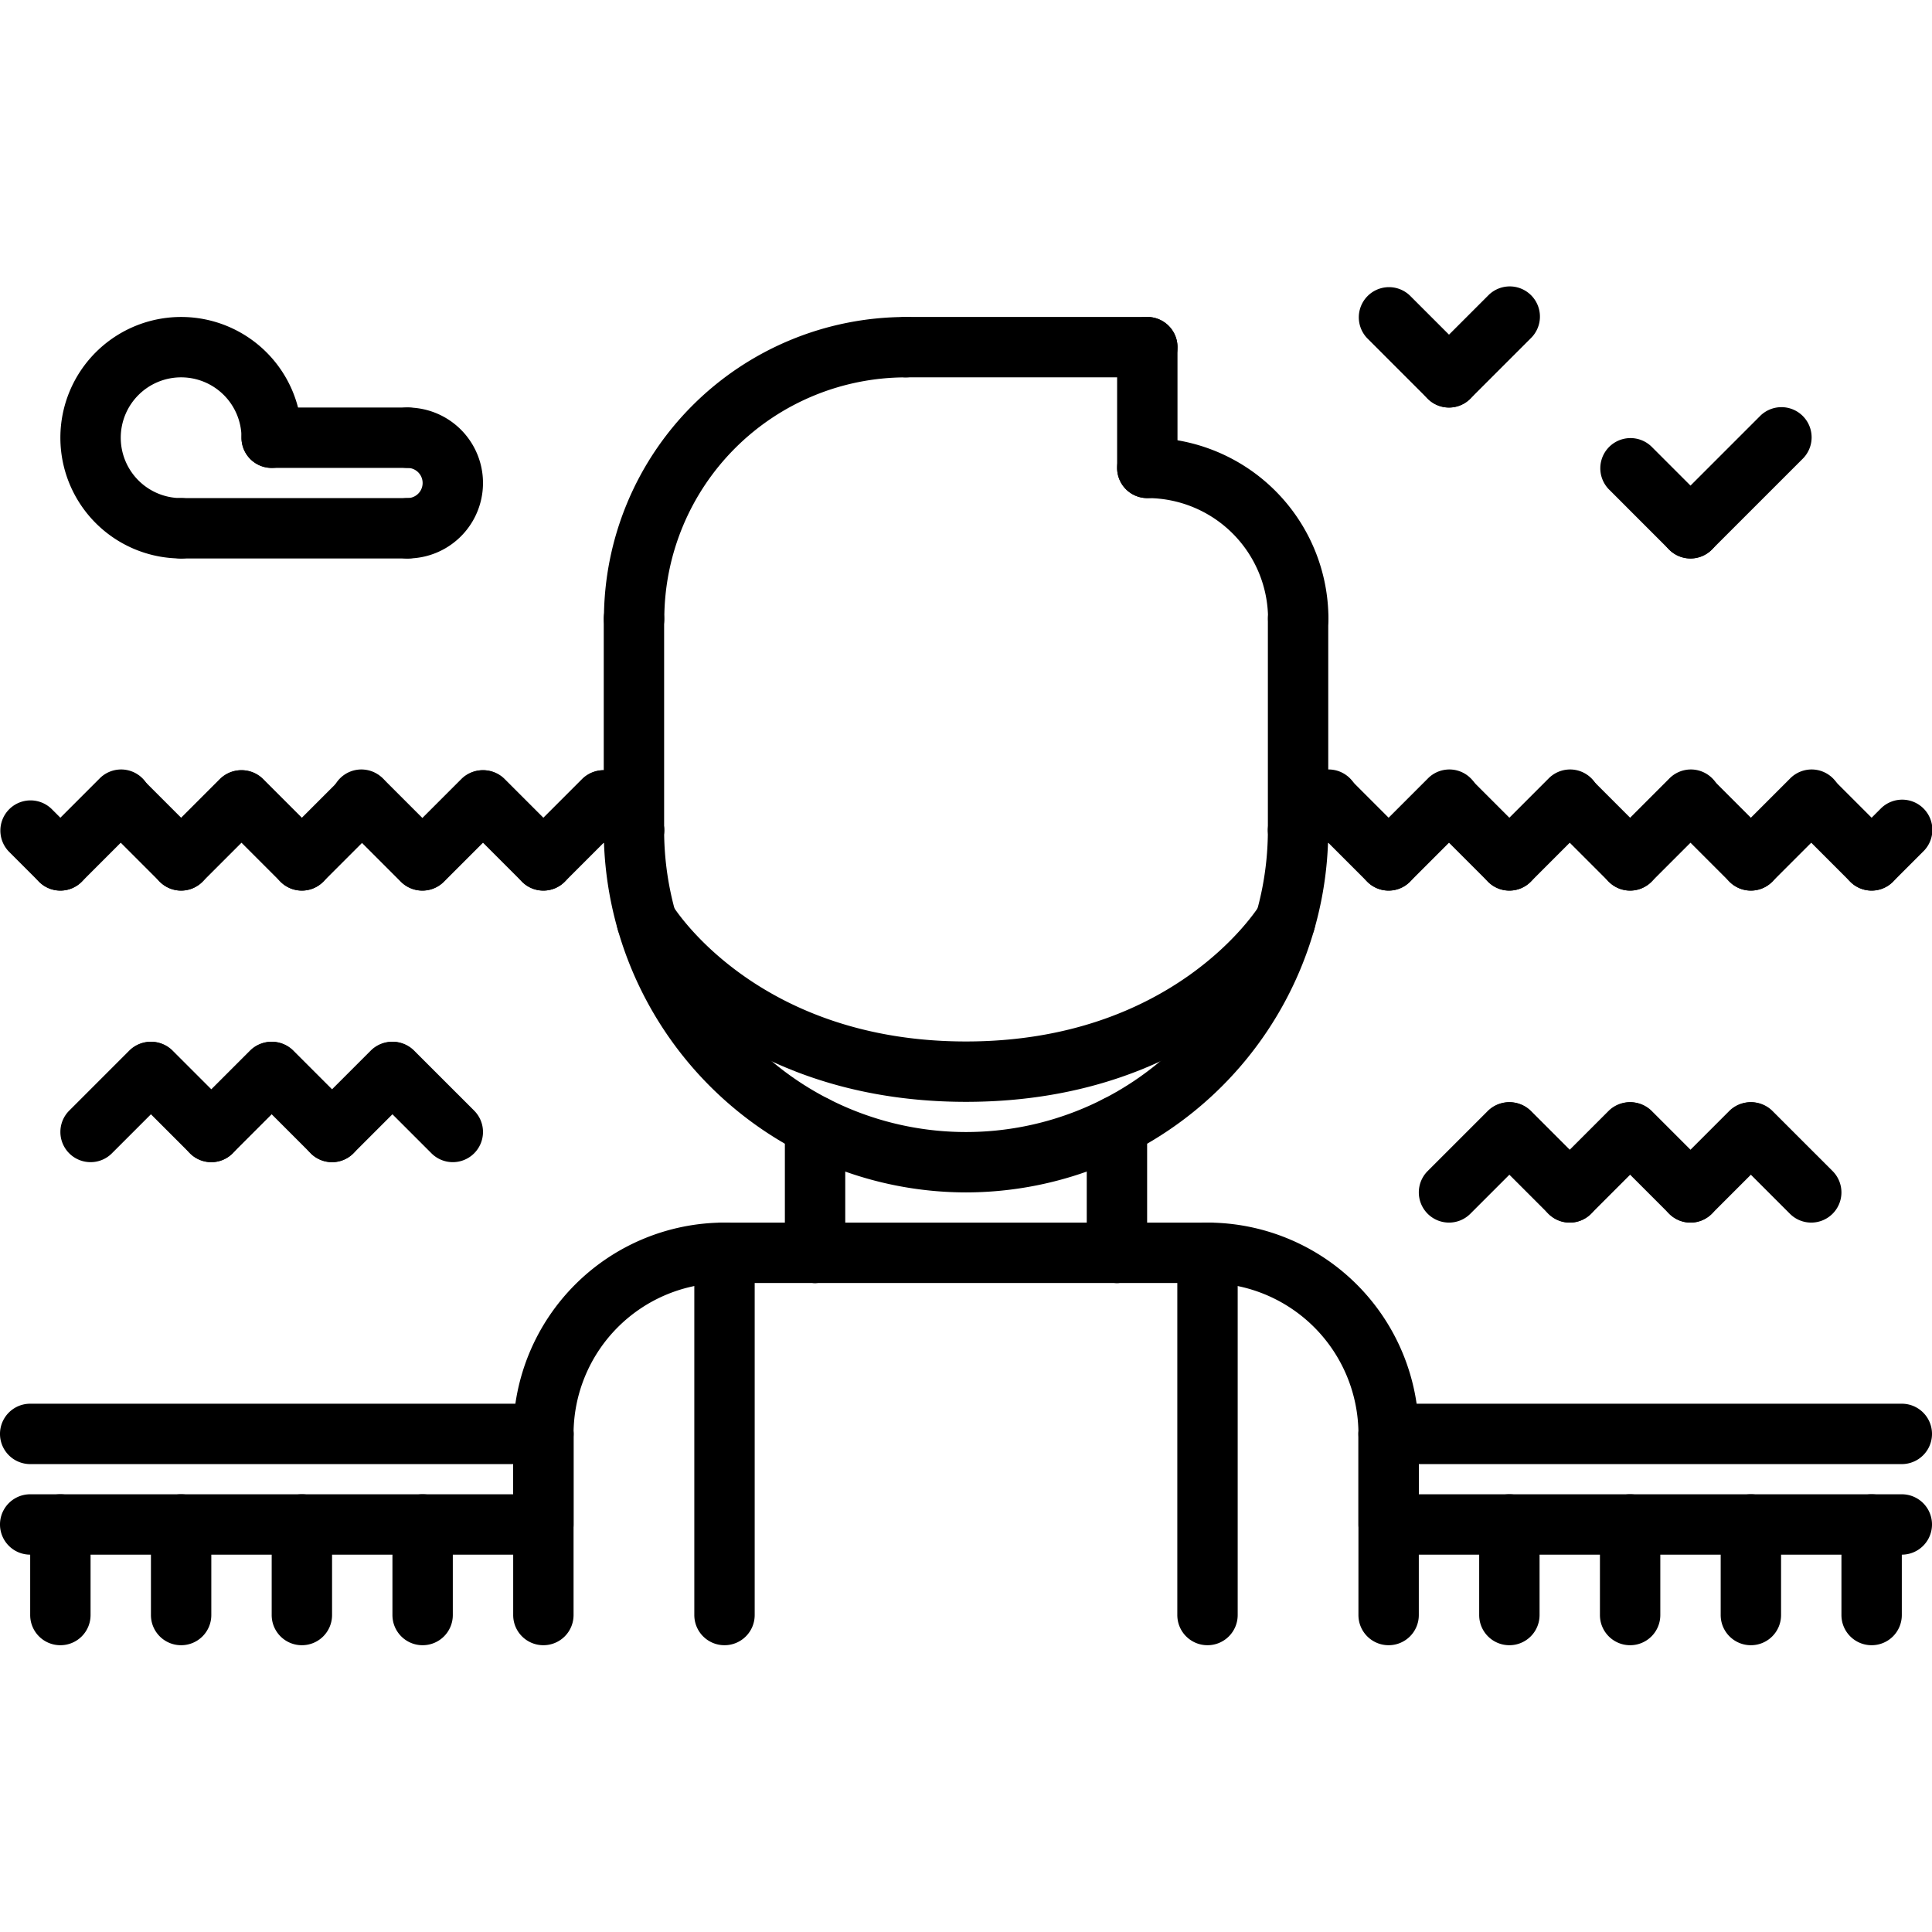 <svg viewBox="0 0 64 64" xmlns="http://www.w3.org/2000/svg" id="icons"><path d="M18,48.499a.999.999,0,0,1-1-1A7.008,7.008,0,0,1,24,40.5a1,1,0,0,1,0,2,5.005,5.005,0,0,0-5,4.999A.999.999,0,0,1,18,48.499Z"></path><path d="M27,42.501h0L24,42.5a1,1,0,0,1,0-2h0l3,.001a1,1,0,0,1,0,2Z"></path><path d="M18,54.5a.999.999,0,0,1-1-1V47.499a1,1,0,0,1,2,0V53.5A.999.999,0,0,1,18,54.5Z"></path><path d="M46,48.499a.999.999,0,0,1-1-1A5.005,5.005,0,0,0,40,42.5a1,1,0,0,1,0-2,7.008,7.008,0,0,1,7,6.999A.999.999,0,0,1,46,48.499Z"></path><path d="M37,42.501a1,1,0,0,1,0-2l3-.001h0a1,1,0,0,1,0,2l-3,.001Z"></path><path d="M46,54.5a.999.999,0,0,1-1-1V47.499a1,1,0,0,1,2,0V53.5A.999.999,0,0,1,46,54.5Z"></path><path d="M27,42.501a.999.999,0,0,1-1-1V37.3a1,1,0,0,1,2,0V41.501A.999.999,0,0,1,27,42.501Z"></path><path d="M37,42.5a.999.999,0,0,1-1-1V37.3a1,1,0,0,1,2,0V41.5A.999.999,0,0,1,37,42.5Z"></path><path d="M32,39.5a12.013,12.013,0,0,1-12-12,1,1,0,0,1,2,0,10,10,0,0,0,20,0,1,1,0,0,1,2,0A12.013,12.013,0,0,1,32,39.5Z"></path><path d="M21,28.501a.999.999,0,0,1-1-1V20.5a1,1,0,0,1,2,0v7.001A.999.999,0,0,1,21,28.501Z"></path><path d="M43,28.502a.999.999,0,0,1-1-1V20.5a1,1,0,0,1,2,0v7.002A.999.999,0,0,1,43,28.502Z"></path><path d="M37,42.501H27a1,1,0,0,1,0-2H37a1,1,0,0,1,0,2Z"></path><path d="M32,36.5c-8.02,0-11.304-5.257-11.439-5.481a1.0 1,0,0,1,1.707-1.041h0C22.382,30.162,25.149,34.5,32,34.5s9.618-4.338,9.732-4.522a1.0 1,0,0,1,1.707,1.041C43.304,31.243,40.02,36.5,32,36.5Z"></path><path d="M24,54.5a.999.999,0,0,1-1-1v-12a1,1,0,0,1,2,0v12A.999.999,0,0,1,24,54.5Z"></path><path d="M40,54.5a.999.999,0,0,1-1-1v-12a1,1,0,0,1,2,0v12A.999.999,0,0,1,40,54.5Z"></path><path d="M43.006,21.5a.999.999,0,0,1-1-1,4.004,4.004,0,0,0-4-4,1,1,0,0,1,0-2,6.007,6.007,0,0,1,6,6A.999.999,0,0,1,43.006,21.5Z"></path><path d="M38.006,16.5a.999.999,0,0,1-1-1v-4a1,1,0,0,1,2,0v4A.999.999,0,0,1,38.006,16.5Z"></path><path d="M38.006,12.5h-8a1,1,0,0,1,0-2h8a1,1,0,0,1,0,2Z"></path><path d="M21.006,21.5a.999.999,0,0,1-1-1,10.011,10.011,0,0,1,10-9.999,1,1,0,0,1,0,2,8.008,8.008,0,0,0-8,7.999A.999.999,0,0,1,21.006,21.5Z"></path><path d="M18,51.5H1a1,1,0,0,1,0-2H17v-1H1a1,1,0,0,1,0-2H18a.999.999,0,0,1,1,1v3A.999.999,0,0,1,18,51.5Z"></path><path d="M63,51.5H46a.999.999,0,0,1-1-1v-3a.999.999,0,0,1,1-1H63a1,1,0,0,1,0,2H47v1H63a1,1,0,0,1,0,2Z"></path><path d="M2,54.5a.999.999,0,0,1-1-1v-3a1,1,0,0,1,2,0v3A.999.999,0,0,1,2,54.5Z"></path><path d="M6,54.5a.999.999,0,0,1-1-1v-3a1,1,0,0,1,2,0v3A.999.999,0,0,1,6,54.5Z"></path><path d="M10,54.5a.999.999,0,0,1-1-1v-3a1,1,0,0,1,2,0v3A.999.999,0,0,1,10,54.5Z"></path><path d="M14,54.5a.999.999,0,0,1-1-1v-3a1,1,0,0,1,2,0v3A.999.999,0,0,1,14,54.5Z"></path><path d="M50,54.5a.999.999,0,0,1-1-1v-3a1,1,0,0,1,2,0v3A.999.999,0,0,1,50,54.5Z"></path><path d="M54,54.5a.999.999,0,0,1-1-1v-3a1,1,0,0,1,2,0v3A.999.999,0,0,1,54,54.5Z"></path><path d="M58,54.5a.999.999,0,0,1-1-1v-3a1,1,0,0,1,2,0v3A.999.999,0,0,1,58,54.5Z"></path><path d="M62,54.5a.999.999,0,0,1-1-1v-3a1,1,0,0,1,2,0v3A.999.999,0,0,1,62,54.5Z"></path><path d="M2,29.502a.997.997,0,0,1-.707-.293l-1-1A1.0 1,0,0,1,1.707,26.795l1,1A1,1,0,0,1,2,29.502Z"></path><path d="M2,29.502a1,1,0,0,1-.707-1.707l2-2A1.0 1,0,1,1,4.707,27.209l-2,2A.997.997,0,0,1,2,29.502Z"></path><path d="M6,29.502a.997.997,0,0,1-.707-.293l-2-2A1.0 1,0,0,1,4.707,25.795l2,2A1,1,0,0,1,6,29.502Z"></path><path d="M6,29.502a1,1,0,0,1-.707-1.707l2-2A1.0 1,0,0,1,8.707,27.209l-2,2A.997.997,0,0,1,6,29.502Z"></path><path d="M10,29.502a.997.997,0,0,1-.707-.293l-2-2A1.0 1,0,0,1,8.707,25.795l2,2A1,1,0,0,1,10,29.502Z"></path><path d="M10,29.502a1,1,0,0,1-.707-1.707l2-2A1.0 1,0,0,1,12.707,27.209l-2,2A.997.997,0,0,1,10,29.502Z"></path><path d="M14,29.502a1,1,0,0,1-.707-1.707l2-2A1.0 1,0,0,1,16.707,27.209l-2,2A.997.997,0,0,1,14,29.502Z"></path><path d="M18,29.502a.997.997,0,0,1-.707-.293l-2-2A1.0 1,0,0,1,16.707,25.795l2,2A1,1,0,0,1,18,29.502Z"></path><path d="M13.984,29.502a.997.997,0,0,1-.707-.293l-2-2a1.0 1,0,1,1,1.414-1.414l2,2a1,1,0,0,1-.707,1.707Z"></path><path d="M18,29.502a1,1,0,0,1-.707-1.707l2-2A1.0 1,0,0,1,20.707,27.209l-2,2A.997.997,0,0,1,18,29.502Z"></path><path d="M21.002,28.504a.997.997,0,0,1-.707-.293l-1.002-1.002A1.0 1,0,0,1,20.707,25.795l1.002,1.002a1,1,0,0,1-.707,1.707Z"></path><path d="M43.006,28.496a1,1,0,0,1-.707-1.707l.994-.994A1.0 1,0,1,1,44.707,27.209l-.994.994A.997.997,0,0,1,43.006,28.496Z"></path><path d="M46,29.502a.997.997,0,0,1-.707-.293l-2-2A1.0 1,0,0,1,44.707,25.795l2,2A1,1,0,0,1,46,29.502Z"></path><path d="M46,29.502a1,1,0,0,1-.707-1.707l2-2A1.0 1,0,1,1,48.707,27.209l-2,2A.997.997,0,0,1,46,29.502Z"></path><path d="M50,29.502a.997.997,0,0,1-.707-.293l-2-2A1.0 1,0,0,1,48.707,25.795l2,2A1,1,0,0,1,50,29.502Z"></path><path d="M50,29.502a1,1,0,0,1-.707-1.707l2-2A1.0 1,0,1,1,52.707,27.209l-2,2A.997.997,0,0,1,50,29.502Z"></path><path d="M54,29.502a.997.997,0,0,1-.707-.293l-2-2A1.0 1,0,0,1,52.707,25.795l2,2A1,1,0,0,1,54,29.502Z"></path><path d="M54,29.502a1,1,0,0,1-.707-1.707l2-2A1.0 1,0,1,1,56.707,27.209l-2,2A.997.997,0,0,1,54,29.502Z"></path><path d="M58,29.502a.997.997,0,0,1-.707-.293l-2-2A1.0 1,0,0,1,56.707,25.795l2,2A1,1,0,0,1,58,29.502Z"></path><path d="M58,29.502a1,1,0,0,1-.707-1.707l2-2A1.0 1,0,1,1,60.707,27.209l-2,2A.997.997,0,0,1,58,29.502Z"></path><path d="M62,29.502a.997.997,0,0,1-.707-.293l-2-2A1.0 1,0,0,1,60.707,25.795l2,2A1,1,0,0,1,62,29.502Z"></path><path d="M62,29.502a1,1,0,0,1-.707-1.707l1-1A1.0 1,0,1,1,63.707,28.209l-1,1A.997.997,0,0,1,62,29.502Z"></path><path d="M48,40.5a1,1,0,0,1-.707-1.707l2-2A1.0 1,0,0,1,50.707,38.207l-2,2A.997.997,0,0,1,48,40.5Z"></path><path d="M52,40.5a.997.997,0,0,1-.707-.293l-2-2A1.0 1,0,0,1,50.707,36.793l2,2A1,1,0,0,1,52,40.5Z"></path><path d="M52,40.5a1,1,0,0,1-.707-1.707l2-2A1.0 1,0,0,1,54.707,38.207l-2,2A.997.997,0,0,1,52,40.5Z"></path><path d="M56,40.5a.997.997,0,0,1-.707-.293l-2-2A1.0 1,0,0,1,54.707,36.793l2,2A1,1,0,0,1,56,40.5Z"></path><path d="M56,40.5a1,1,0,0,1-.707-1.707l2-2A1.0 1,0,0,1,58.707,38.207l-2,2A.997.997,0,0,1,56,40.5Z"></path><path d="M60,40.5a.997.997,0,0,1-.707-.293l-2-2A1.0 1,0,0,1,58.707,36.793l2,2A1,1,0,0,1,60,40.5Z"></path><path d="M3,38.498a1,1,0,0,1-.707-1.707l2-2A1.0 1,0,0,1,5.707,36.205l-2,2A.997.997,0,0,1,3,38.498Z"></path><path d="M7,38.498a.997.997,0,0,1-.707-.293l-2-2A1.0 1,0,0,1,5.707,34.791l2,2A1,1,0,0,1,7,38.498Z"></path><path d="M7,38.498a1,1,0,0,1-.707-1.707l2-2A1.0 1,0,0,1,9.707,36.205l-2,2A.997.997,0,0,1,7,38.498Z"></path><path d="M11,38.498a.997.997,0,0,1-.707-.293l-2-2A1.0 1,0,0,1,9.707,34.791l2,2a1,1,0,0,1-.707,1.707Z"></path><path d="M11,38.498a1,1,0,0,1-.707-1.707l2-2A1.0 1,0,0,1,13.707,36.205l-2,2A.997.997,0,0,1,11,38.498Z"></path><path d="M15,38.498a.997.997,0,0,1-.707-.293l-2-2A1.0 1,0,0,1,13.707,34.791l2,2a1,1,0,0,1-.707,1.707Z"></path><path d="M6,18.5a4,4,0,1,1,4-4,1,1,0,0,1-2,0,2,2,0,1,0-2,2,1,1,0,0,1,0,2Z"></path><path d="M13.5,18.5a1,1,0,0,1,0-2,.5.5,0,0,0,0-1,1,1,0,0,1,0-2,2.5,2.5,0,0,1,0,5Z"></path><path d="M13.5,18.5H6a1,1,0,0,1,0-2h7.5a1,1,0,0,1,0,2Z"></path><path d="M13.5,15.5H9a1,1,0,0,1,0-2h4.5a1,1,0,0,1,0,2Z"></path><path d="M48,13.5a.997.997,0,0,1-.707-.293l-2-2A1.0 1,0,0,1,46.707,9.793l2,2A1,1,0,0,1,48,13.5Z"></path><path d="M48,13.5a1,1,0,0,1-.707-1.707l2-2A1.0 1,0,1,1,50.707,11.207l-2,2A.997.997,0,0,1,48,13.5Z"></path><path d="M56,18.5a.997.997,0,0,1-.707-.293l-2-2A1.0 1,0,0,1,54.707,14.793l2,2A1,1,0,0,1,56,18.5Z"></path><path d="M56,18.5a1,1,0,0,1-.707-1.707l3-3A1.0 1,0,1,1,59.707,15.207l-3,3A.997.997,0,0,1,56,18.5Z"></path></svg>